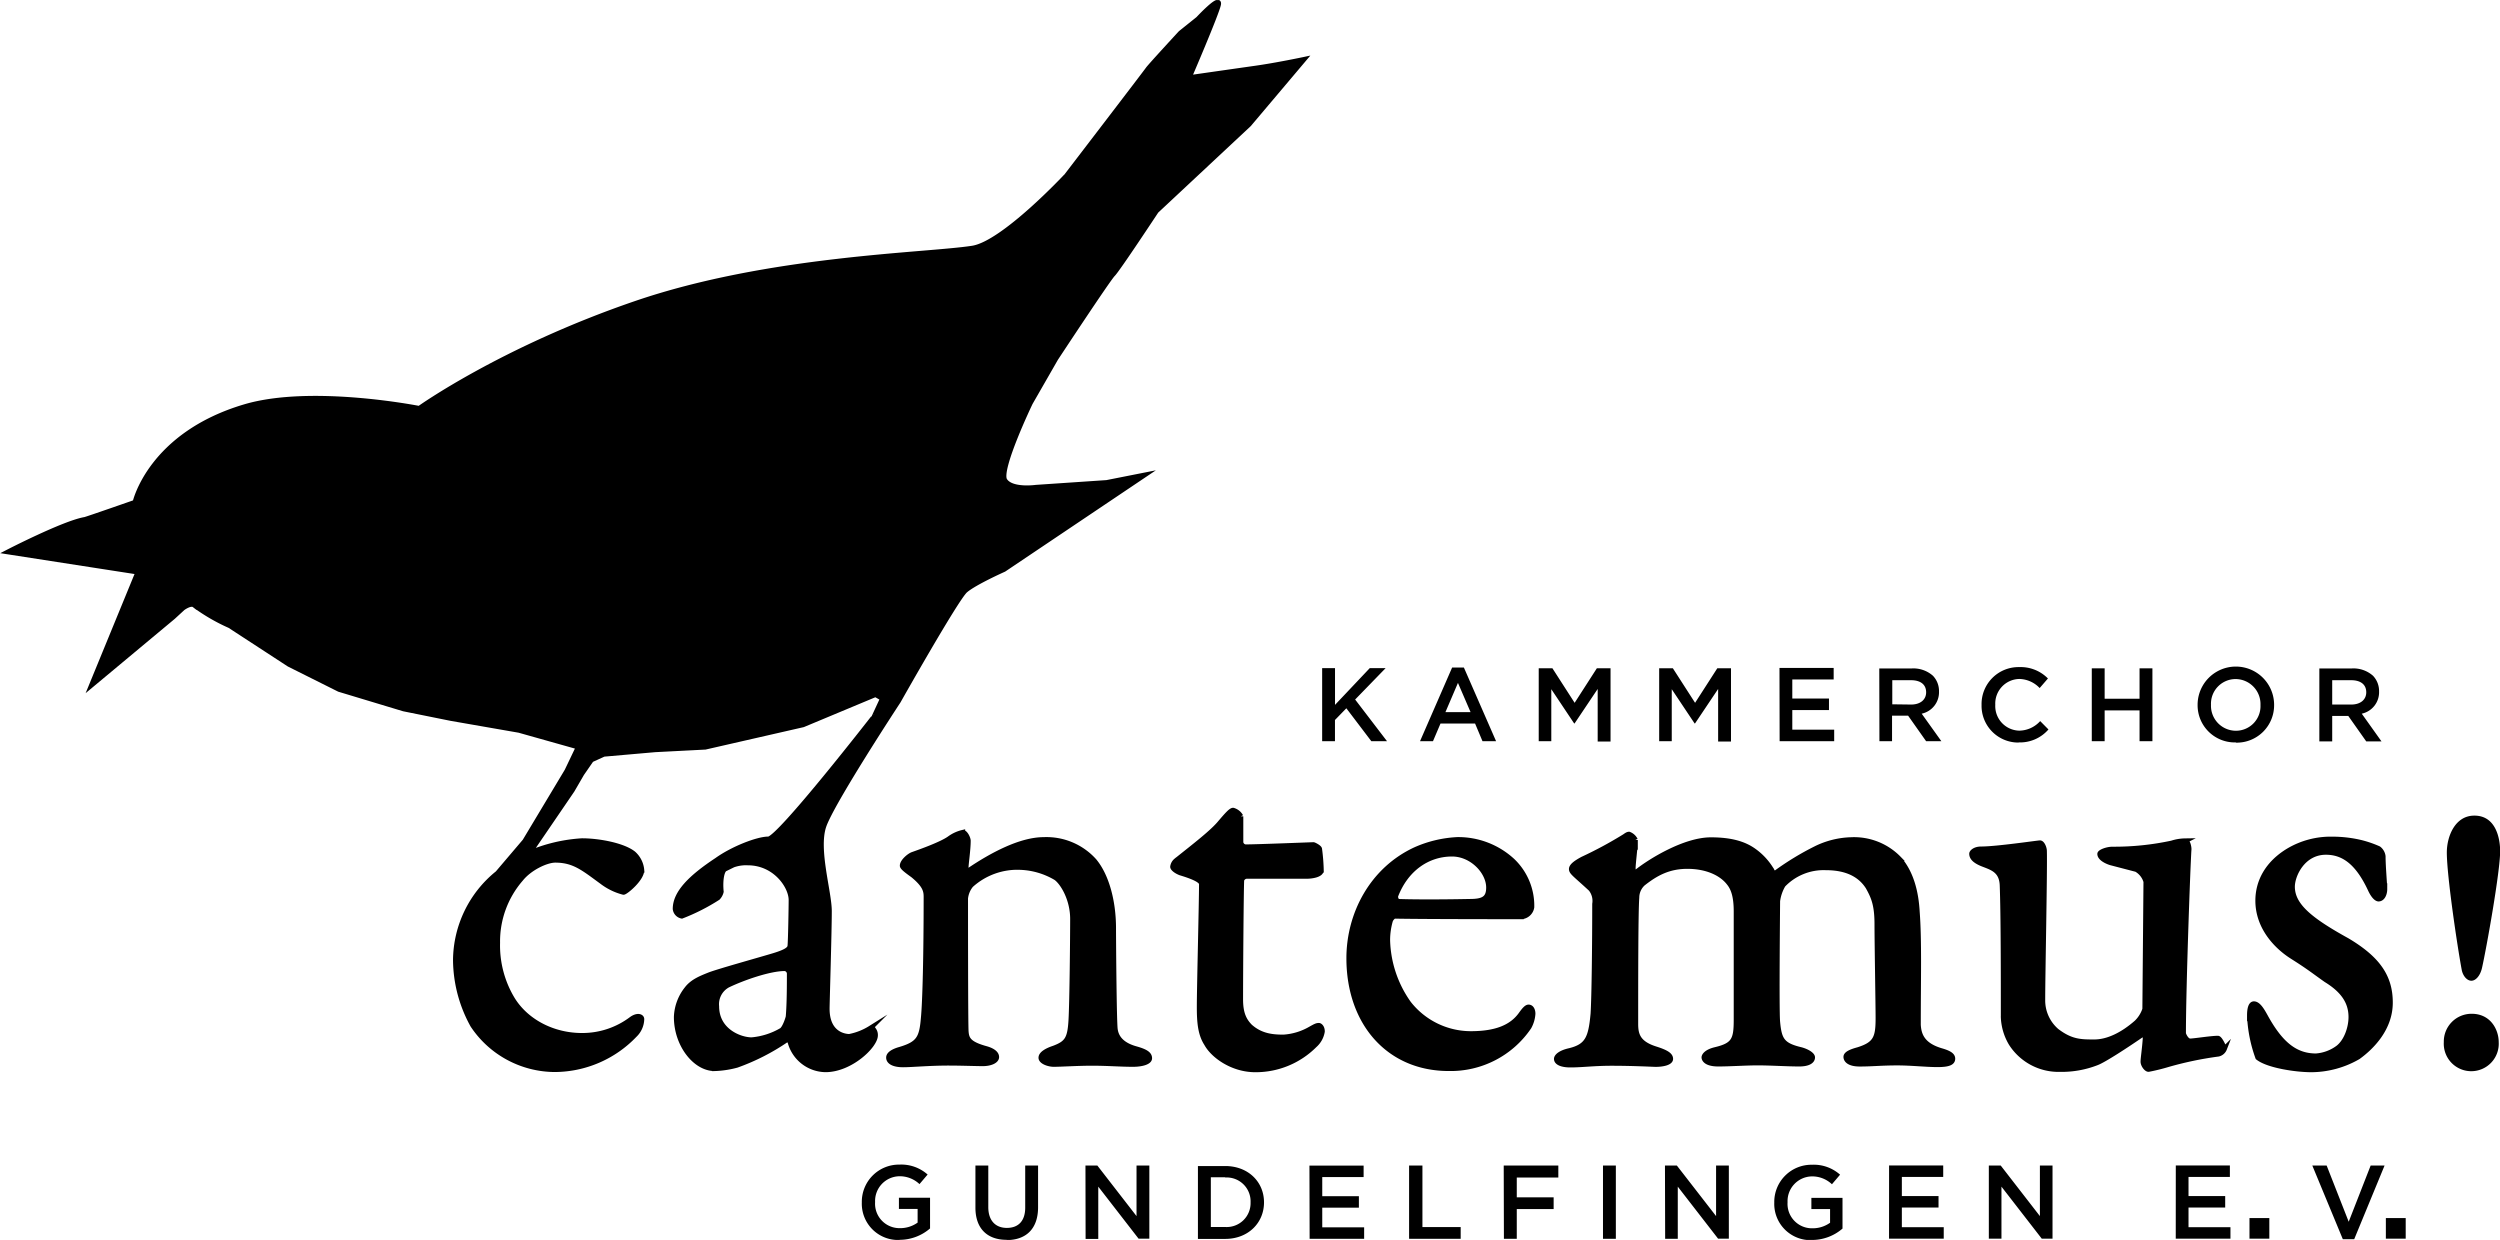 <svg xmlns="http://www.w3.org/2000/svg" xmlns:xlink="http://www.w3.org/1999/xlink" viewBox="0 0 522.82 259.31"><defs><style>.a,.c{fill:none;}.b{clip-path:url(#a);}.c{stroke:#000;stroke-miterlimit:10;stroke-width:1.02px;}</style><clipPath id="a" transform="translate(-4.32 -4.75)"><rect class="a" x="4.32" y="4.76" width="522.82" height="259.3"/></clipPath></defs><g class="b"><path d="M190.15,225.92c0,1,1.27,1.51,3,1.51,2,0,5.33-.35,9.63-.35,2.44,0,5.68.12,7.07.12,1.62,0,2.9-.58,2.9-1.39s-.93-1.39-2.09-1.74c-3.71-1-4.17-2-4.29-3.6-.12-1.39-.12-26.33-.12-27.83a5.17,5.17,0,0,1,1.16-2.78,14.41,14.41,0,0,1,10.32-3.71,15.67,15.67,0,0,1,7.42,2.2c1.39,1,3.48,4.41,3.48,8.58,0,3.36-.12,17.4-.35,21.22s-.81,4.76-3.6,5.8c-1.39.46-2.67,1.16-2.67,2s1.62,1.39,2.67,1.39c1.51,0,5.1-.23,8-.23,3.25,0,5.92.23,8.58.23,1.86,0,3.48-.46,3.48-1.28s-.7-1.39-2.9-2c-2.9-.81-4.06-2.32-4.29-4.06s-.35-18.9-.35-21.11c0-5.8-1.51-11.13-4.06-14.15a13.45,13.45,0,0,0-10.55-4.41c-4.87,0-10.9,3.25-15.54,6.38-.12,0-.7.23-.7-.35,0-1,.46-3.83.46-5.8,0-.46-.58-1.74-1.16-1.74a7.7,7.7,0,0,0-2.78,1.28c-1.62,1.16-5.8,2.67-7.77,3.36-.81.35-2.09,1.51-2.09,2.32,0,.35.7.93,2.2,2,2.55,2.09,2.78,3.25,2.78,4.52,0,11.83-.23,21.92-.58,25.4-.35,4.17-1,5.33-4.87,6.49-1.25.37-2.41,1-2.41,1.76M169.39,208.3c0,2.32,0,6.26-.23,9,0,.23-.7,2.44-1.39,2.9a14.89,14.89,0,0,1-6.26,2c-2.43,0-7.31-1.86-7.31-7a4.51,4.51,0,0,1,2.32-4.41c3.13-1.51,8.7-3.48,11.94-3.48a1.1,1.1,0,0,1,.93.93M265.52,30.77,277,17.18s-5.57,1.18-10,1.81-14,2-14,2,5.71-13.27,6.14-15.29-4.25,3-4.25,3l-3.67,2.94s-6.46,7-6.83,7.56-17,22.27-17,22.27S214.2,55.64,207.69,56.65c-9.86,1.53-42.57,2-70.49,11.57S92,90.16,92,90.16s-22.52-4.48-36.44-.37c-19.84,5.87-23,20-23,20s-10.12,3.54-10.5,3.6C17.74,114.12,6,120.17,6,120.17l27.17,4.22L23.48,148l17.07-14.23,2-1.84s1.64-1.22,2.39-.64a38.78,38.78,0,0,0,7.44,4.32l12.39,8.08,10.46,5.23L88.74,153,98.65,155l14.23,2.48,12.39,3.49-2.39,5-8.81,14.69-5.69,6.69a23.59,23.59,0,0,0-8.81,18.23,28.56,28.56,0,0,0,3.6,13.57,20.72,20.72,0,0,0,17.16,9.28,23.27,23.27,0,0,0,16.7-7.19,4.76,4.76,0,0,0,1.51-3.36c0-.58-.93-.93-2.2,0A17,17,0,0,1,126,221.29c-6,0-11.71-2.9-14.61-7.77a21.73,21.73,0,0,1-3-11.6,19.88,19.88,0,0,1,4.87-13.34c1.86-2.32,5.33-3.94,7.19-3.94,3.94,0,5.92,1.74,9.74,4.52a12.56,12.56,0,0,0,4.52,2.2c.46,0,3.83-2.78,3.83-4.64a5.22,5.22,0,0,0-1.74-3.48c-2.2-1.74-7.31-2.67-10.78-2.67a33.31,33.31,0,0,0-11,2.59L124,170l2-3.45,2-2.89,2.59-1.18,10.72-.94L151.8,161l20.47-4.68L187.41,150l1.47.83-1.74,3.76S167.23,180.21,165,180.21s-7.42,2-10.78,4.41c-5.45,3.6-8.7,6.84-8.7,10.21a1.73,1.73,0,0,0,1.39,1.51,41.9,41.9,0,0,0,7.54-3.83,2.78,2.78,0,0,0,.7-1.28c-.23-2.32.12-4.41.81-4.75a8,8,0,0,1,4.75-1.28c5.68,0,9.05,4.87,9.05,7.77,0,1.39-.12,8.47-.23,9.51,0,.7-.7,1.28-3.36,2.09s-11.83,3.36-13.57,4.06-3.48,1.39-4.64,2.9a10,10,0,0,0-2.2,5.91c0,5.8,3.94,10.79,8,10.79a20.14,20.14,0,0,0,4.64-.7,45.46,45.46,0,0,0,10.44-5.33c.23-.12.7.35.7.46a7.79,7.79,0,0,0,7.42,5.8c5.22,0,10.44-5,10.44-7.19a1.8,1.8,0,0,0-.35-1.16c-.23-.35-.35-.58-.7-.35a12.91,12.91,0,0,1-4.41,1.74c-.93,0-4.64-.46-4.64-5.8,0-1.28.46-15.89.46-20.41,0-4-2.79-12.84-1.16-17.74s15.6-26.17,15.6-26.17,12.11-21.48,14-23.13,8.08-4.41,8.08-4.41l29.37-19.74-7.89,1.56-14.78,1s-5.14.73-6.52-1.47S219.8,89,219.8,89l5.32-9.27s11-16.7,11.95-17.62,9.07-13.23,9.07-13.23Zm.25,188.66c-1.27-1.28-2-2.78-2-5.68,0-5.57.12-22.61.23-24.93a1.15,1.15,0,0,1,1-.81h12.64c.81,0,3-.23,3-1.28a40,40,0,0,0-.35-4.41c0-.35-1.16-.93-1.28-.93-.46,0-11.71.46-14.26.46a1.11,1.11,0,0,1-.93-.93v-5.45a2.7,2.7,0,0,0-1.62-1.28c-.46,0-1.28.93-2.67,2.55-1.62,2-5.22,4.76-9.28,8a2,2,0,0,0-.7,1.28c0,.35.7.93,1.62,1.28,2.32.7,4.41,1.51,4.41,2.32,0,4.06-.46,21.45-.46,25.75,0,3.25.23,5.68,1.51,7.65,1.39,2.55,5.45,5.45,10.2,5.45a17.41,17.41,0,0,0,12.41-5.1,4.93,4.93,0,0,0,1.62-2.9c0-1-.58-1.28-.7-1.28-.46,0-.7.12-1.74.7a12.85,12.85,0,0,1-5.68,1.74c-2.42,0-4.86-.23-7.06-2.2m30.5-27.49c2.09-5.33,6.49-8.58,11.71-8.58,4.17,0,7.65,3.71,7.65,7,0,2.32-1.16,2.9-3.94,2.9-5.8.12-11.95.12-15,0-.23,0-.69-.7-.46-1.28m2.66,22.62a23.75,23.75,0,0,1-4.41-13.22,14.85,14.85,0,0,1,.58-4.06c.12-.35.58-.93.93-.93,5.33.12,25.17.12,26.44.12a2.36,2.36,0,0,0,2.2-2,13,13,0,0,0-4.06-9.74,16.73,16.73,0,0,0-11.48-4.41,24.48,24.48,0,0,0-8.81,2.09c-9.05,4.18-13.92,13.45-13.92,22.73,0,13.57,8.35,23.08,20.88,23.08a19.79,19.79,0,0,0,16.82-8.7,6.54,6.54,0,0,0,.81-2.78c0-.58-.23-1.39-.93-1.39-.46,0-1,.7-1.51,1.39-2,2.9-5.45,4.17-10.55,4.17a16.49,16.49,0,0,1-13-6.38M412.7,226.15c0-.7-.7-1.16-2.2-1.62-4.17-1.16-4.87-3.36-5-5.45,0-9.51.23-17.63-.23-23.66-.23-4.18-1.27-8.23-3.83-11.13a13.08,13.08,0,0,0-10-3.94,17.77,17.77,0,0,0-7.42,1.86,58.46,58.46,0,0,0-8.23,5c-.46.23-.7,0-.93-.46a13.27,13.27,0,0,0-3.71-4.06c-2.09-1.51-4.87-2.32-9.05-2.32-5.45,0-12.64,4.41-15.54,6.73-.46.46-.7-.35-.7-.7,0-1.16.46-4.41.46-6A2.43,2.43,0,0,0,345,179.2c-.23,0-.46.12-.93.46a83.8,83.8,0,0,1-8.81,4.75c-1.28.7-2.32,1.39-2.32,2.09s.81,1.16,4.06,4.17a4,4,0,0,1,.81,3.13c0,8-.12,19.6-.35,23-.46,5-1.16,6.73-4.87,7.65-2.09.46-2.78,1.27-2.78,1.74,0,.81,1.16,1.28,2.9,1.28,2.55,0,4.87-.35,8.7-.35,4.41,0,8.7.23,9.16.23,1.51,0,3.13-.35,3.13-1.16s-.93-1.39-3.13-2.09c-3.71-1.16-4.17-3-4.17-5.22,0-8.81,0-23.43.23-26.44a4,4,0,0,1,1.28-2.9c2.78-2.2,5.45-3.6,9.28-3.6,4.17,0,7.19,1.51,8.7,3.48.81,1,1.51,2.55,1.51,5.92V218c0,4.18-.46,5.33-4.41,6.26-1.86.46-2.32,1.27-2.32,1.62s.35,1.39,3,1.39c2.43,0,5.8-.23,8.23-.23,2.67,0,6.15.23,8.7.23,1.85,0,2.78-.58,2.78-1.39,0-.58-1.16-1.28-2.43-1.62-3.94-.93-4.52-2.09-4.87-5.8-.23-2.55,0-24.47,0-25.28a8.81,8.81,0,0,1,1.16-3.36,11.7,11.7,0,0,1,8.93-3.6c4.87,0,7.42,1.86,8.81,4.06,1.16,2.09,1.86,3.71,1.86,7.77,0,3.83.23,16.82.23,19.6,0,4.06-.46,5.45-4.17,6.61-1.28.35-2.55.81-2.55,1.51s.7,1.51,2.9,1.51c2.67,0,4.41-.23,7.89-.23,2.9,0,6,.35,8.35.35s3.22-.46,3.22-1.28m56.83-2.08c-.12-.35-.93-2.2-1.39-2.2-1.39,0-5,.58-5.8.58s-1.39-1.39-1.39-1.62c0-9.51.93-35.26,1.16-38.5,0-.46-.23-1.74-.81-1.74a9.46,9.46,0,0,0-2.78.46,57.18,57.18,0,0,1-12.41,1.28c-1.16,0-2.67.58-2.67,1,0,.93,1.51,1.62,2.32,1.86l5.33,1.39a4.3,4.3,0,0,1,2,2.55l-.23,26.67a6.79,6.79,0,0,1-1.74,2.78c-2.9,2.55-6,4.06-8.81,4.06s-4.87,0-7.89-2.32a8.41,8.41,0,0,1-2.9-6.49c0-5.22.46-27.14.35-31.08,0-.7-.46-1.74-.93-1.74s-9.05,1.28-12.29,1.28c-1.39,0-2,.7-2,1,0,1,1,1.62,2.09,2.09,2,.81,4.17,1.28,4.29,4.52.23,6.15.23,19.25.23,27.6a11.6,11.6,0,0,0,1.62,5.45,11.77,11.77,0,0,0,10.2,5.45,20.27,20.27,0,0,0,7.77-1.39c1.51-.58,6.15-3.6,9.51-5.92.23-.12.58.23.58.81-.12,2-.46,4.18-.46,4.87s.7,1.62,1.16,1.62a40.22,40.22,0,0,0,4.06-1,73.19,73.19,0,0,1,10.55-2.2,1.83,1.83,0,0,0,1.28-1.16m33.52-33.4c0-.81-.35-4.76-.35-6.84a2.4,2.4,0,0,0-.93-1.62,22.51,22.51,0,0,0-3.71-1.28,25.68,25.68,0,0,0-5.91-.7,17.34,17.34,0,0,0-9.28,2.43c-4.41,2.67-6.38,6.49-6.38,10.44,0,5.45,3.71,9.51,7.19,11.71s4.29,2.9,7.07,4.87c3.6,2.2,5.22,4.64,5.22,7.77,0,2.2-.93,5-2.67,6.38a8.78,8.78,0,0,1-4.64,1.74c-4.17,0-7.31-2.32-10.55-8.23-.7-1.27-1.51-2.67-2.43-2.67-.7,0-.93,1.16-.93,2.44a29.16,29.16,0,0,0,1.74,8.81c2,1.62,7.77,2.55,11.25,2.55a19.78,19.78,0,0,0,9.74-2.67c2.9-2.09,6.73-6,6.73-11.37s-2.55-9.16-9-13c-7.77-4.29-11.48-7.31-11.48-11.25,0-2.43,2.2-7.19,7-7.19,3.83,0,6.73,2.32,9.28,7.77.58,1.28,1.27,2,1.74,2,.92,0,1.39-1,1.39-2.07" transform="translate(-4.32 -4.75)"/></g><g class="b"><path class="c" d="M190.15,225.92c0,1,1.27,1.51,3,1.51,2,0,5.33-.35,9.63-.35,2.44,0,5.68.12,7.07.12,1.62,0,2.9-.58,2.9-1.39s-.93-1.39-2.09-1.74c-3.71-1-4.17-2-4.29-3.6-.12-1.39-.12-26.33-.12-27.83a5.17,5.17,0,0,1,1.16-2.78,14.41,14.41,0,0,1,10.32-3.71,15.67,15.67,0,0,1,7.42,2.2c1.39,1,3.48,4.41,3.48,8.58,0,3.36-.12,17.4-.35,21.22s-.81,4.76-3.6,5.8c-1.39.46-2.67,1.16-2.67,2s1.62,1.39,2.67,1.39c1.51,0,5.1-.23,8-.23,3.25,0,5.92.23,8.58.23,1.86,0,3.48-.46,3.48-1.28s-.7-1.39-2.9-2c-2.9-.81-4.06-2.32-4.29-4.06s-.35-18.9-.35-21.11c0-5.8-1.51-11.13-4.06-14.15a13.45,13.45,0,0,0-10.55-4.41c-4.87,0-10.9,3.25-15.54,6.38-.12,0-.7.23-.7-.35,0-1,.46-3.83.46-5.8,0-.46-.58-1.74-1.16-1.74a7.7,7.7,0,0,0-2.78,1.28c-1.62,1.16-5.8,2.67-7.77,3.36-.81.35-2.09,1.51-2.09,2.32,0,.35.7.93,2.2,2,2.55,2.09,2.78,3.25,2.78,4.52,0,11.83-.23,21.92-.58,25.4-.35,4.17-1,5.33-4.87,6.49C191.31,224.53,190.15,225.11,190.15,225.92ZM169.39,208.3c0,2.32,0,6.26-.23,9,0,.23-.7,2.44-1.39,2.9a14.89,14.89,0,0,1-6.26,2c-2.43,0-7.31-1.86-7.31-7a4.51,4.51,0,0,1,2.32-4.41c3.13-1.51,8.7-3.48,11.94-3.48A1.1,1.1,0,0,1,169.39,208.3ZM265.52,30.77,277,17.18s-5.57,1.18-10,1.81-14,2-14,2,5.71-13.27,6.14-15.29-4.25,3-4.25,3l-3.67,2.94s-6.46,7-6.83,7.56-17,22.27-17,22.27S214.2,55.64,207.69,56.65c-9.86,1.53-42.57,2-70.49,11.57S92,90.16,92,90.16s-22.52-4.48-36.44-.37c-19.84,5.87-23,20-23,20s-10.12,3.54-10.5,3.6C17.74,114.12,6,120.17,6,120.17l27.17,4.22L23.48,148l17.07-14.23,2-1.84s1.64-1.22,2.39-.64a38.78,38.78,0,0,0,7.44,4.32l12.39,8.08,10.46,5.23L88.74,153,98.65,155l14.23,2.48,12.39,3.49-2.39,5-8.81,14.69-5.69,6.69a23.59,23.59,0,0,0-8.81,18.23,28.56,28.56,0,0,0,3.6,13.57,20.72,20.72,0,0,0,17.16,9.28,23.27,23.27,0,0,0,16.7-7.19,4.76,4.76,0,0,0,1.51-3.36c0-.58-.93-.93-2.2,0A17,17,0,0,1,126,221.29c-6,0-11.71-2.9-14.61-7.77a21.73,21.73,0,0,1-3-11.6,19.88,19.88,0,0,1,4.87-13.34c1.86-2.32,5.33-3.94,7.19-3.94,3.94,0,5.92,1.74,9.74,4.52a12.56,12.56,0,0,0,4.52,2.2c.46,0,3.83-2.78,3.83-4.64a5.22,5.22,0,0,0-1.74-3.48c-2.2-1.74-7.31-2.67-10.78-2.67a33.31,33.31,0,0,0-11,2.59L124,170l2-3.45,2-2.89,2.59-1.18,10.72-.94L151.8,161l20.47-4.68L187.41,150l1.47.83-1.74,3.76S167.23,180.21,165,180.21s-7.42,2-10.78,4.41c-5.45,3.6-8.7,6.84-8.7,10.21a1.73,1.73,0,0,0,1.39,1.51,41.9,41.9,0,0,0,7.54-3.83,2.78,2.78,0,0,0,.7-1.28c-.23-2.32.12-4.41.81-4.75a8,8,0,0,1,4.75-1.28c5.68,0,9.05,4.87,9.05,7.77,0,1.39-.12,8.47-.23,9.51,0,.7-.7,1.28-3.36,2.09s-11.83,3.36-13.57,4.06-3.48,1.39-4.64,2.9a10,10,0,0,0-2.2,5.91c0,5.8,3.94,10.79,8,10.79a20.14,20.14,0,0,0,4.64-.7,45.46,45.46,0,0,0,10.44-5.33c.23-.12.7.35.7.46a7.79,7.79,0,0,0,7.42,5.8c5.22,0,10.44-5,10.44-7.19a1.8,1.8,0,0,0-.35-1.16c-.23-.35-.35-.58-.7-.35a12.91,12.91,0,0,1-4.41,1.74c-.93,0-4.64-.46-4.64-5.8,0-1.28.46-15.89.46-20.41,0-4-2.79-12.84-1.16-17.74s15.6-26.17,15.6-26.17,12.11-21.48,14-23.13,8.08-4.41,8.08-4.41l29.37-19.74-7.89,1.56-14.78,1s-5.14.73-6.52-1.47S219.8,89,219.8,89l5.32-9.27s11-16.7,11.95-17.62,9.07-13.23,9.07-13.23Zm.25,188.66c-1.27-1.28-2-2.78-2-5.68,0-5.57.12-22.61.23-24.93a1.15,1.15,0,0,1,1-.81h12.64c.81,0,3-.23,3-1.28a40,40,0,0,0-.35-4.41c0-.35-1.16-.93-1.28-.93-.46,0-11.71.46-14.26.46a1.11,1.11,0,0,1-.93-.93v-5.45a2.7,2.7,0,0,0-1.62-1.28c-.46,0-1.28.93-2.67,2.55-1.62,2-5.22,4.76-9.28,8a2,2,0,0,0-.7,1.28c0,.35.7.93,1.62,1.28,2.32.7,4.41,1.51,4.41,2.32,0,4.06-.46,21.45-.46,25.75,0,3.25.23,5.68,1.51,7.65,1.39,2.55,5.45,5.45,10.2,5.45a17.41,17.41,0,0,0,12.41-5.1,4.93,4.93,0,0,0,1.62-2.9c0-1-.58-1.28-.7-1.28-.46,0-.7.12-1.74.7a12.85,12.85,0,0,1-5.68,1.74C270.41,221.63,268,221.4,265.77,219.43Zm30.5-27.49c2.09-5.33,6.49-8.58,11.71-8.58,4.17,0,7.65,3.71,7.65,7,0,2.32-1.16,2.9-3.94,2.9-5.8.12-11.95.12-15,0C296.5,193.22,296,192.52,296.27,191.94Zm2.66,22.62a23.75,23.75,0,0,1-4.41-13.22,14.85,14.85,0,0,1,.58-4.06c.12-.35.58-.93.93-.93,5.33.12,25.17.12,26.44.12a2.36,2.36,0,0,0,2.2-2,13,13,0,0,0-4.06-9.74,16.73,16.73,0,0,0-11.48-4.41,24.48,24.48,0,0,0-8.81,2.09c-9.05,4.18-13.92,13.45-13.92,22.73,0,13.57,8.35,23.08,20.88,23.08a19.79,19.79,0,0,0,16.82-8.7,6.54,6.54,0,0,0,.81-2.78c0-.58-.23-1.39-.93-1.39-.46,0-1,.7-1.51,1.39-2,2.9-5.45,4.17-10.55,4.17A16.49,16.49,0,0,1,298.93,214.56ZM412.7,226.15c0-.7-.7-1.16-2.2-1.62-4.17-1.16-4.87-3.36-5-5.45,0-9.51.23-17.63-.23-23.66-.23-4.18-1.27-8.23-3.83-11.13a13.08,13.08,0,0,0-10-3.94,17.77,17.77,0,0,0-7.42,1.86,58.46,58.46,0,0,0-8.23,5c-.46.23-.7,0-.93-.46a13.27,13.27,0,0,0-3.71-4.06c-2.09-1.51-4.87-2.32-9.05-2.32-5.45,0-12.64,4.41-15.54,6.73-.46.46-.7-.35-.7-.7,0-1.16.46-4.41.46-6A2.43,2.43,0,0,0,345,179.2c-.23,0-.46.12-.93.46a83.8,83.8,0,0,1-8.81,4.75c-1.28.7-2.32,1.39-2.32,2.09s.81,1.16,4.06,4.17a4,4,0,0,1,.81,3.13c0,8-.12,19.6-.35,23-.46,5-1.16,6.73-4.87,7.65-2.09.46-2.78,1.27-2.78,1.74,0,.81,1.16,1.28,2.9,1.28,2.55,0,4.87-.35,8.7-.35,4.41,0,8.7.23,9.16.23,1.51,0,3.13-.35,3.13-1.16s-.93-1.39-3.13-2.09c-3.71-1.16-4.17-3-4.17-5.22,0-8.81,0-23.43.23-26.44a4,4,0,0,1,1.28-2.9c2.78-2.2,5.45-3.6,9.28-3.6,4.17,0,7.19,1.51,8.7,3.48.81,1,1.51,2.55,1.51,5.92V218c0,4.18-.46,5.33-4.41,6.26-1.86.46-2.32,1.27-2.32,1.62s.35,1.39,3,1.39c2.43,0,5.8-.23,8.23-.23,2.67,0,6.15.23,8.7.23,1.85,0,2.78-.58,2.78-1.39,0-.58-1.16-1.28-2.43-1.62-3.94-.93-4.52-2.09-4.87-5.8-.23-2.55,0-24.47,0-25.28a8.81,8.81,0,0,1,1.16-3.36,11.7,11.7,0,0,1,8.93-3.6c4.87,0,7.42,1.86,8.81,4.06,1.16,2.09,1.86,3.71,1.86,7.77,0,3.83.23,16.82.23,19.6,0,4.06-.46,5.45-4.17,6.61-1.28.35-2.55.81-2.55,1.51s.7,1.51,2.9,1.51c2.67,0,4.41-.23,7.89-.23,2.9,0,6,.35,8.35.35S412.7,227,412.7,226.15Zm56.83-2.08c-.12-.35-.93-2.2-1.39-2.2-1.39,0-5,.58-5.8.58s-1.39-1.39-1.39-1.62c0-9.51.93-35.26,1.16-38.5,0-.46-.23-1.74-.81-1.74a9.46,9.46,0,0,0-2.78.46,57.18,57.18,0,0,1-12.41,1.28c-1.16,0-2.67.58-2.67,1,0,.93,1.51,1.62,2.32,1.86l5.33,1.39a4.3,4.3,0,0,1,2,2.55l-.23,26.67a6.79,6.79,0,0,1-1.74,2.78c-2.9,2.55-6,4.06-8.81,4.06s-4.87,0-7.89-2.32a8.41,8.41,0,0,1-2.9-6.49c0-5.22.46-27.14.35-31.08,0-.7-.46-1.74-.93-1.74s-9.05,1.28-12.29,1.28c-1.39,0-2,.7-2,1,0,1,1,1.62,2.09,2.09,2,.81,4.17,1.28,4.29,4.52.23,6.15.23,19.25.23,27.6a11.6,11.6,0,0,0,1.62,5.45,11.77,11.77,0,0,0,10.2,5.45,20.27,20.27,0,0,0,7.77-1.39c1.51-.58,6.15-3.6,9.51-5.92.23-.12.58.23.58.81-.12,2-.46,4.18-.46,4.87s.7,1.62,1.16,1.62a40.22,40.22,0,0,0,4.06-1,73.19,73.19,0,0,1,10.55-2.2A1.83,1.83,0,0,0,469.53,224.07Zm33.52-33.4c0-.81-.35-4.76-.35-6.84a2.4,2.4,0,0,0-.93-1.62,22.51,22.51,0,0,0-3.71-1.28,25.68,25.68,0,0,0-5.91-.7,17.34,17.34,0,0,0-9.28,2.43c-4.41,2.67-6.38,6.49-6.38,10.44,0,5.45,3.71,9.51,7.19,11.71s4.29,2.9,7.07,4.87c3.6,2.2,5.22,4.64,5.22,7.77,0,2.2-.93,5-2.67,6.38a8.78,8.78,0,0,1-4.64,1.74c-4.17,0-7.31-2.32-10.55-8.23-.7-1.27-1.51-2.67-2.43-2.67-.7,0-.93,1.16-.93,2.44a29.16,29.16,0,0,0,1.74,8.81c2,1.62,7.77,2.55,11.25,2.55a19.78,19.78,0,0,0,9.74-2.67c2.9-2.09,6.73-6,6.73-11.37s-2.55-9.16-9-13c-7.77-4.29-11.48-7.31-11.48-11.25,0-2.43,2.2-7.19,7-7.19,3.83,0,6.73,2.32,9.28,7.77.58,1.28,1.27,2,1.74,2C502.58,192.75,503.05,191.71,503.05,190.67Z" transform="translate(-4.32 -4.75)"/></g><g class="b"><path d="M521.22,216.76a5.8,5.8,0,0,0-5.83,5.92,5.75,5.75,0,1,0,11.48,0c0-2.6-1.7-5.92-5.65-5.92m.54-41.44c-4,0-5.74,4.31-5.74,7.71,0,4.93,2.24,19.91,3.14,24.67.27,1.17,1.08,2.15,2,2.15s1.88-1.08,2.24-2.78c.9-4,3.77-20,3.77-24.31,0-2.51-.81-7.44-5.38-7.44" transform="translate(-4.32 -4.75)"/></g><g class="b"><path d="M503.27,263.79h4.15v-4.31h-4.15Zm-9,.11h2.38L503,248.5h-2.91l-4.59,11.75-4.61-11.75h-3Zm-19.52-.11h4.15v-4.31h-4.15Zm-15.42,0h11.44v-2.4H462v-4.11h7.67v-2.4H462v-4h8.65v-2.4H459.34Zm-39.09,0h2.64V252.91l8.43,10.88h2.25V248.5h-2.64v10.57l-8.19-10.57h-2.49Zm-20.87,0h11.44v-2.4h-8.76v-4.11h7.67v-2.4h-7.67v-4h8.65v-2.4H399.38Zm-16.11.27a9.75,9.75,0,0,0,6.38-2.38v-6.42h-6.51v2.34h3.91v2.86a6.24,6.24,0,0,1-3.69,1.16,5.11,5.11,0,0,1-5.2-5.46v0a5.17,5.17,0,0,1,5-5.39,6,6,0,0,1,4.28,1.64l1.7-2a8.27,8.27,0,0,0-5.88-2.08,7.78,7.78,0,0,0-7.88,7.91v0a7.58,7.58,0,0,0,7.93,7.85m-30.75-.27h2.64V252.91l8.43,10.88h2.25V248.5H363.2v10.57L355,248.5h-2.49Zm-13,0h2.69V248.5h-2.69Zm-20.72,0h2.69v-6.22h7.71v-2.45h-7.71V251h8.69V248.5H318.79Zm-19.76,0h10.72v-2.45h-8V248.5H299v15.29Zm-20.87,0H289.6v-2.4h-8.76v-4.11h7.66v-2.4h-7.66v-4h8.65v-2.4H278.16ZM260.54,251a5,5,0,0,1,5.31,5.2v0a5,5,0,0,1-5.31,5.15h-3v-10.4h3Zm-5.7,12.84h5.7c4.8,0,8.12-3.34,8.12-7.64v0c0-4.3-3.32-7.6-8.12-7.6h-5.7Zm-23.49,0H234V252.91l8.43,10.88h2.25V248.5H242v10.57l-8.19-10.57h-2.49Zm-16.51.24c4,0,6.57-2.29,6.57-6.86V248.5h-2.69v8.8c0,2.82-1.46,4.24-3.84,4.24S211,260,211,257.19V248.5h-2.69v8.8c0,4.44,2.54,6.73,6.51,6.73m-22.38,0a9.75,9.75,0,0,0,6.38-2.38v-6.42h-6.51v2.34h3.91v2.86a6.24,6.24,0,0,1-3.69,1.16,5.11,5.11,0,0,1-5.2-5.46v0a5.17,5.17,0,0,1,5-5.39,6,6,0,0,1,4.28,1.64l1.7-2a8.27,8.27,0,0,0-5.88-2.08,7.78,7.78,0,0,0-7.88,7.91v0a7.59,7.59,0,0,0,7.93,7.85" transform="translate(-4.32 -4.75)"/></g><g class="b"><path d="M492.05,152.09V147H496c2,0,3.17.9,3.17,2.53v0c0,1.55-1.22,2.56-3.14,2.56Zm-2.69,7.71h2.69v-5.33h3.36l3.76,5.33h3.19L498.23,154a4.58,4.58,0,0,0,3.62-4.63v0a4.62,4.62,0,0,0-1.27-3.3,6.16,6.16,0,0,0-4.41-1.53h-6.81Zm-17.46-2.23a5.22,5.22,0,0,1-5.2-5.42v0a5.16,5.16,0,0,1,5.15-5.39,5.24,5.24,0,0,1,5.2,5.44v0a5.14,5.14,0,0,1-5.15,5.37m0,2.49a7.82,7.82,0,0,0,8-7.91v0a8,8,0,0,0-16,0v0a7.78,7.78,0,0,0,8,7.86m-30.13-.26h2.69v-6.44h7.3v6.44h2.69V144.51h-2.69v6.36h-7.3v-6.36h-2.69Zm-15.26.26a7.88,7.88,0,0,0,6.2-2.71l-1.73-1.75a6,6,0,0,1-4.39,2,5.14,5.14,0,0,1-5-5.42v0a5.14,5.14,0,0,1,5-5.39,6.05,6.05,0,0,1,4.28,1.9l1.73-2a8,8,0,0,0-6-2.38,7.73,7.73,0,0,0-7.88,7.91v0a7.69,7.69,0,0,0,7.77,7.87m-26.44-8V147h3.91c2,0,3.17.9,3.17,2.53v0c0,1.55-1.22,2.56-3.14,2.56Zm-2.69,7.71H400v-5.33h3.36l3.76,5.33h3.19L406.2,154a4.58,4.58,0,0,0,3.62-4.63v0a4.62,4.62,0,0,0-1.27-3.3,6.16,6.16,0,0,0-4.41-1.53h-6.81Zm-20.87,0H387.9v-2.4h-8.76v-4.11h7.67v-2.4h-7.67v-4h8.65v-2.4H376.46Zm-25.2,0h2.64V148.88l4.78,7.16h.09l4.83-7.21v11h2.69V144.5h-2.86l-4.65,7.23-4.65-7.23h-2.86v15.3Zm-25.19,0h2.64V148.88l4.78,7.16h.09l4.83-7.21v11h2.69V144.5h-2.86l-4.65,7.23-4.65-7.23h-2.86v15.3Zm-19.5-6.07,2.62-6.12,2.64,6.12Zm-5.31,6.07H304l1.57-3.69h7.23l1.55,3.69h2.84l-6.73-15.4H308Zm-20.48,0h2.69v-4.43l2.38-2.45,5.22,6.88h3.28l-6.66-8.71,6.38-6.57h-3.32l-7.27,7.69v-7.69h-2.69V159.8Z" transform="translate(-4.32 -4.75)"/></g></svg>